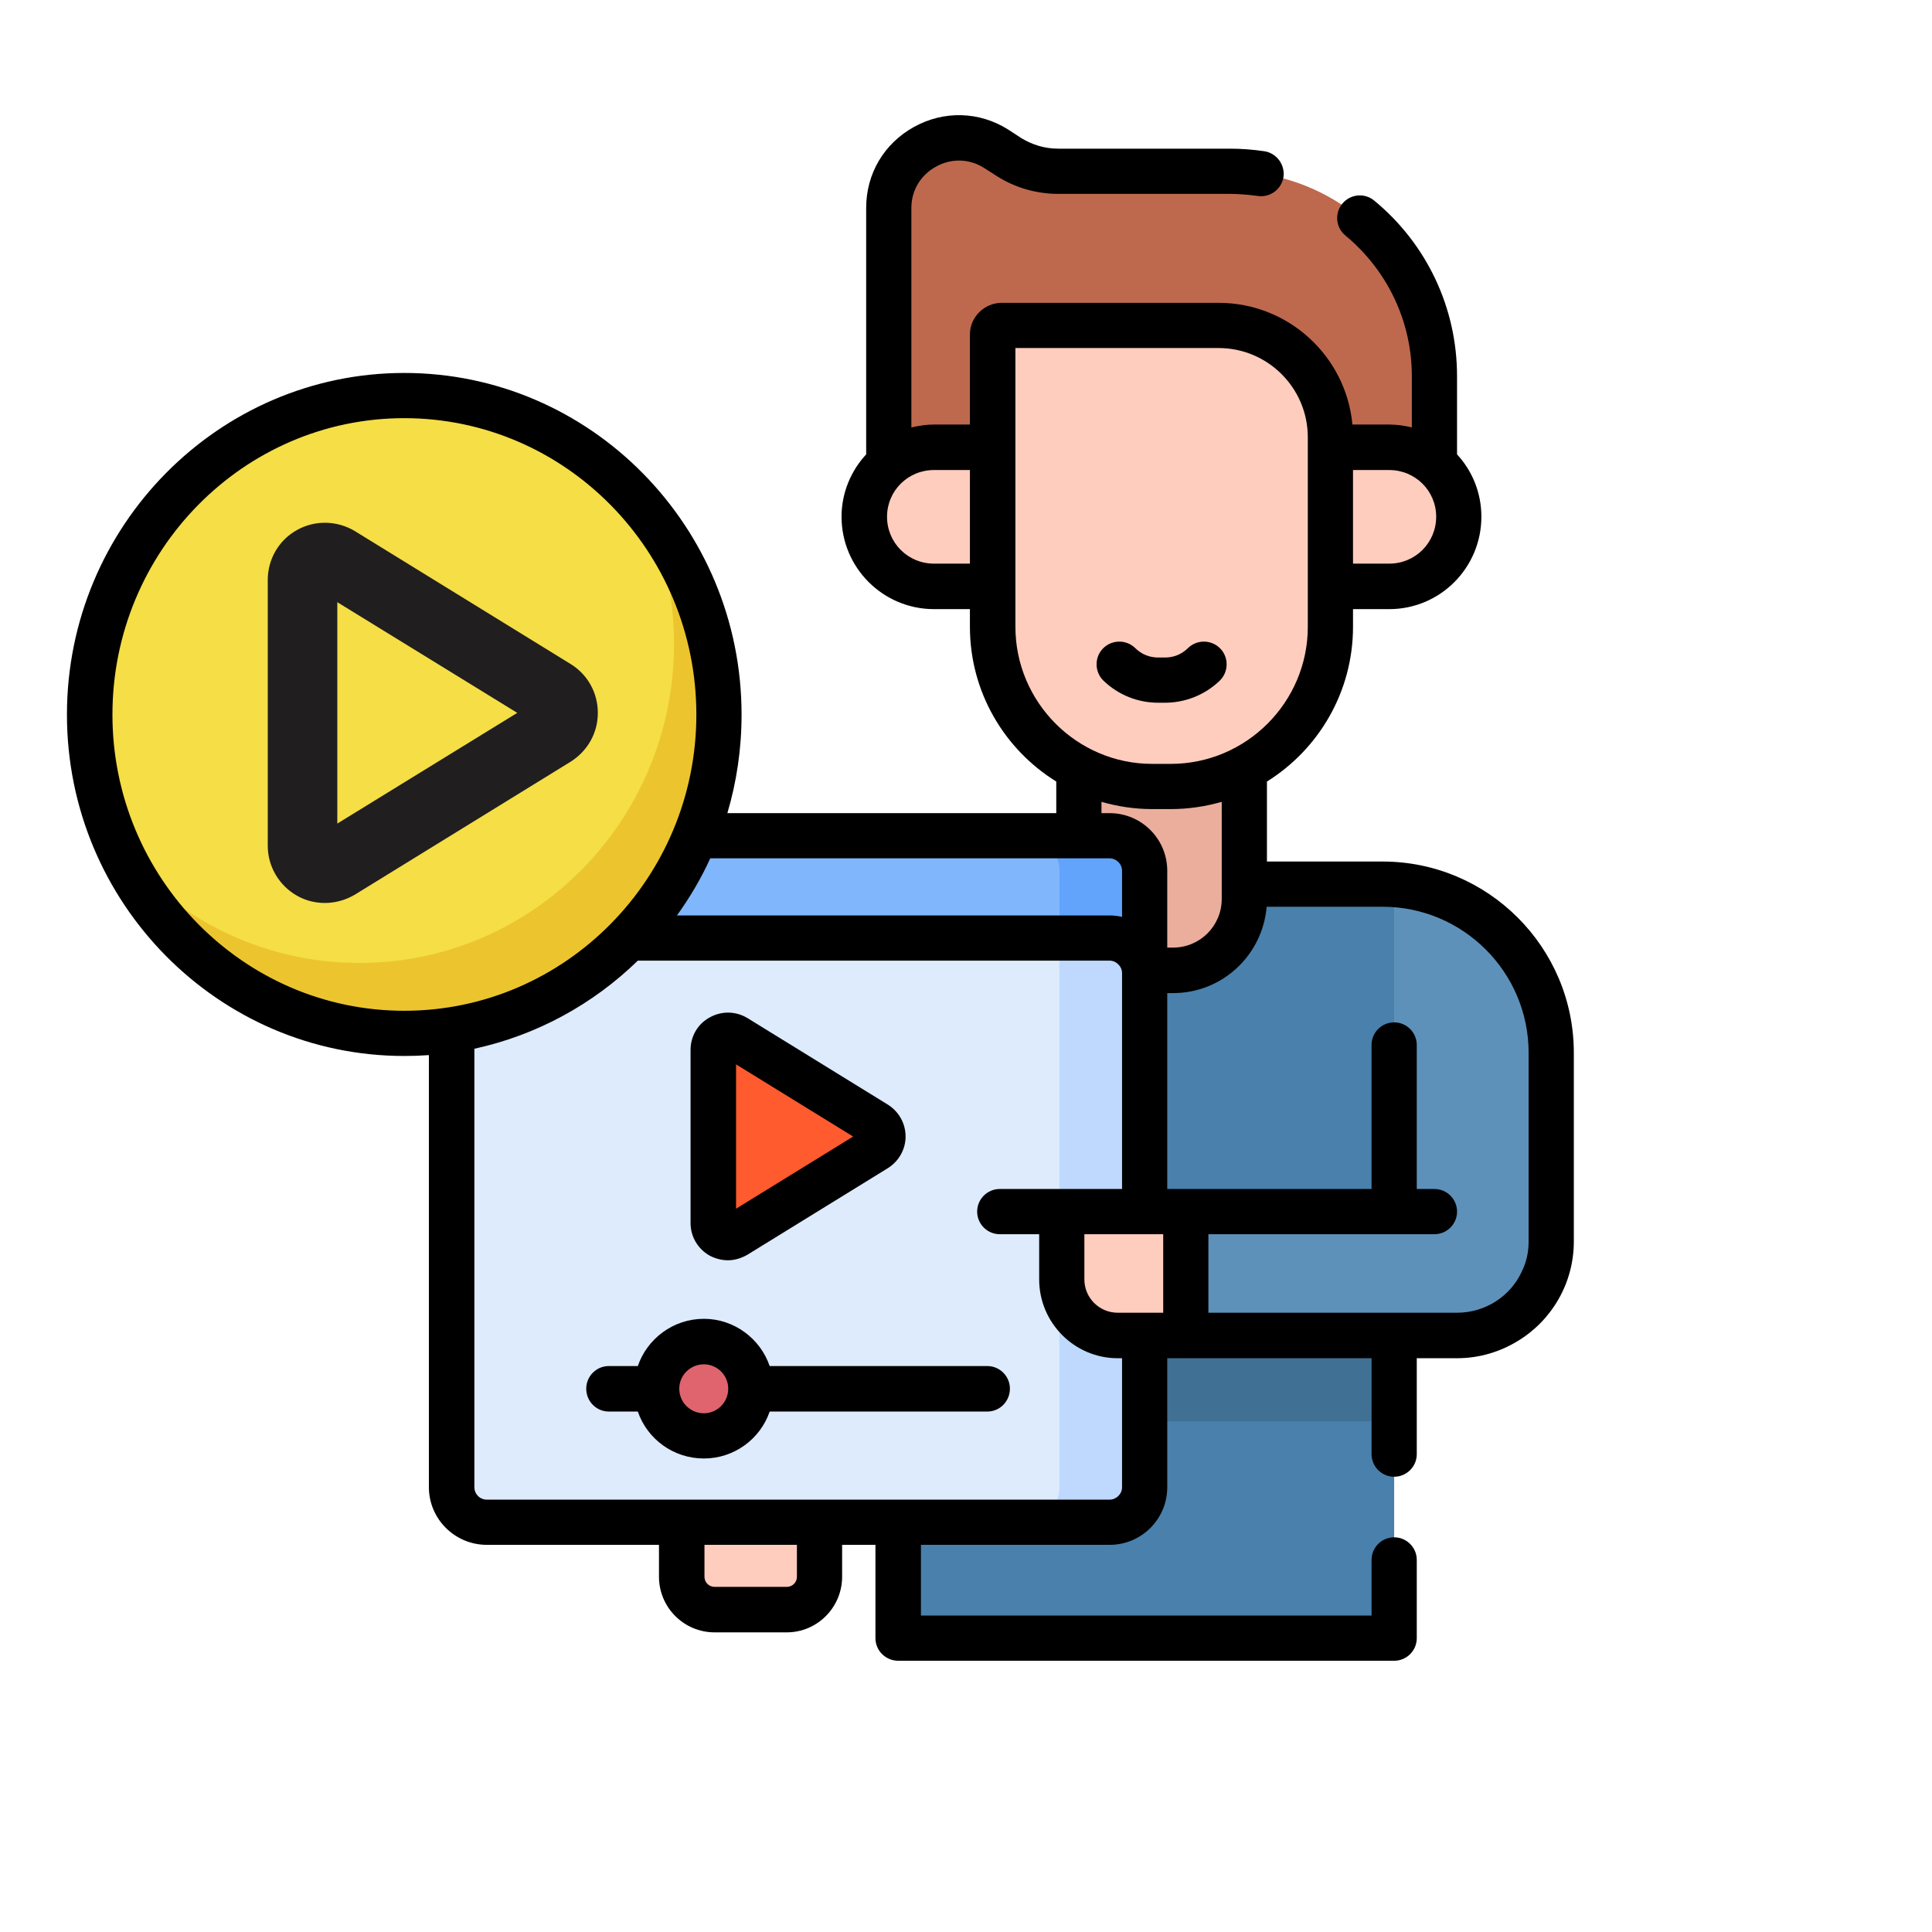 <?xml version="1.0" encoding="UTF-8"?>
<!DOCTYPE svg PUBLIC "-//W3C//DTD SVG 1.1//EN" "http://www.w3.org/Graphics/SVG/1.1/DTD/svg11.dtd">
<!-- Creator: CorelDRAW X8 -->
<svg xmlns="http://www.w3.org/2000/svg" xml:space="preserve" width="6.667in" height="6.667in" version="1.1" style="shape-rendering:geometricPrecision; text-rendering:geometricPrecision; image-rendering:optimizeQuality; fill-rule:evenodd; clip-rule:evenodd"
viewBox="0 0 6667 6667"
 xmlns:xlink="http://www.w3.org/1999/xlink">
 <defs>
  <style type="text/css">
   <![CDATA[
    .fil11 {fill:#201E1E}
    .fil15 {fill:black}
    .fil1 {fill:#407194}
    .fil0 {fill:#4980AC}
    .fil2 {fill:#5D91B9}
    .fil7 {fill:#62A4FB}
    .fil6 {fill:#80B6FC}
    .fil3 {fill:#BE694E}
    .fil9 {fill:#BED9FD}
    .fil8 {fill:#DDEBFD}
    .fil12 {fill:#DF646E}
    .fil4 {fill:#EBAE9D}
    .fil14 {fill:#ECC52E}
    .fil13 {fill:#F5DE46}
    .fil10 {fill:#FF5B2E}
    .fil5 {fill:#FFCDBE}
   ]]>
  </style>
 </defs>
 <g id="Layer_x0020_1">
  <path class="fil0" d="M4771 3051l-1370 0c-166,0 -301,135 -301,302l0 2300 1711 0 0 -1045 218 0c179,0 324,-145 324,-324l0 -651c0,-321 -261,-582 -582,-582z"/>
  <polygon class="fil1" points="3610,4608 4811,4608 4811,4905 3610,4905 "/>
  <path class="fil2" d="M4811 3053l0 1128 -719 0 0 427 937 0c22,0 44,-2 65,-6 70,-14 136,-53 185,-112 16,-20 31,-42 42,-65 20,-43 32,-91 32,-141l0 -651c0,-308 -239,-560 -542,-580l0 0z"/>
  <path class="fil3" d="M3067 717l0 1066 1883 0 0 -485c0,-391 -317,-707 -707,-707l-592 0c-59,0 -118,-17 -168,-49l-46 -29c-161,-101 -370,14 -370,204l0 0z"/>
  <path class="fil4" d="M3723 2222l0 880c0,136 110,246 246,246l79 0c136,0 246,-110 246,-246l0 -880 -571 0z"/>
  <path class="fil5" d="M2983 1783c0,133 107,240 240,240l1571 0c133,0 240,-107 240,-240 0,-132 -107,-240 -240,-240l-1571 0c-133,0 -240,108 -240,240l0 0z"/>
  <path class="fil5" d="M3426 1154l0 1009c0,304 246,551 550,551l65 0c304,0 550,-247 550,-551l0 -655c0,-213 -172,-385 -385,-385l-749 0c-17,0 -31,14 -31,31z"/>
  <path class="fil6" d="M3829 4899l-2149 0c-67,0 -121,-54 -121,-121l0 -1773c0,-67 54,-121 121,-121l2149 0c67,0 121,54 121,121l0 1773c0,67 -54,121 -121,121l0 0z"/>
  <path class="fil7" d="M3829 2884l-294 0c67,0 121,54 121,121l0 1773c0,67 -54,121 -121,121l294 0c67,0 121,-54 121,-121l0 -1773c0,-67 -54,-121 -121,-121l0 0z"/>
  <path class="fil8" d="M3829 5253l-2149 0c-67,0 -121,-54 -121,-121l0 -1774c0,-67 54,-121 121,-121l2149 0c67,0 121,54 121,121l0 1774c0,67 -54,121 -121,121l0 0z"/>
  <path class="fil9" d="M3950 3358l0 1774c0,67 -54,121 -121,121l-294 0c67,0 121,-54 121,-121l0 -1895 173 0c67,0 121,54 121,121l0 0z"/>
  <path class="fil10" d="M2461 3623l0 598c0,39 43,63 77,42l485 -299c32,-19 32,-66 0,-85l-485 -299c-34,-21 -77,3 -77,43z"/>
  <path class="fil11" d="M1041 2060l0 918c0,60 66,97 117,65l745 -459c49,-30 49,-101 0,-131l-745 -459c-51,-32 -117,5 -117,66z"/>
  <circle class="fil12" transform="matrix(0.924 -0.383 0.383 0.924 2430.39 4792.21)" r="163"/>
  <path class="fil5" d="M4092 4608l-235 0c-106,0 -193,-86 -193,-193l0 -234 428 0 0 427z"/>
  <path class="fil5" d="M2715 5555l-249 0c-63,0 -113,-51 -113,-114l0 -188 475 0 0 188c0,63 -51,114 -113,114l0 0z"/>
  <ellipse class="fil13" cx="1395" cy="2465" rx="1086" ry="1101"/>
  <path class="fil14" d="M2222 1752c67,143 104,302 104,470 0,608 -486,1101 -1086,1101 -331,0 -628,-151 -827,-388 174,373 548,631 982,631 600,0 1086,-493 1086,-1101 0,-272 -97,-521 -259,-713l0 0z"/>
  <path class="fil15" d="M4020 2425c70,0 138,-27 189,-76 31,-30 32,-80 2,-111 -30,-31 -80,-32 -111,-2 -22,22 -50,33 -80,33l-23 0c-30,0 -58,-11 -80,-33 -31,-30 -81,-29 -111,2 -30,31 -29,81 2,111 51,49 118,76 189,76l23 0z"/>
  <path class="fil15" d="M2449 4333c19,10 41,16 63,16 23,0 46,-7 67,-19l485 -299c38,-24 61,-65 61,-109 0,-45 -23,-86 -61,-110l-485 -299c-40,-24 -89,-25 -130,-2 -41,22 -66,65 -66,112l0 598c0,46 25,89 66,112l0 0zm91 -660l404 249 -404 249 0 -498z"/>
  <path class="fil11" d="M1025 3091c30,17 63,25 96,25 36,0 72,-10 104,-29l745 -459c58,-37 93,-99 93,-168 0,-69 -35,-132 -93,-168l-745 -459c-61,-37 -138,-39 -200,-4 -62,34 -101,100 -101,172l0 918c0,71 39,137 101,172l0 0zm139 -1013l621 382 -621 382 0 -764z"/>
  <path class="fil15" d="M3407 4714l-751 0c-32,-94 -122,-163 -227,-163 -106,0 -196,69 -228,163l-100 0c-43,0 -78,35 -78,78 0,44 35,79 78,79l100 0c32,94 122,162 228,162 105,0 195,-68 227,-162l751 0c43,0 78,-35 78,-79 0,-43 -35,-78 -78,-78zm-978 163c-47,0 -85,-38 -85,-85 0,-46 38,-84 85,-84 46,0 84,38 84,84 0,47 -38,85 -84,85z"/>
  <path class="fil15" d="M5431 4181l0 -548c0,-364 -296,-660 -660,-660l-399 0 0 -276c178,-111 297,-309 297,-534l0 -61 125 0c176,0 318,-143 318,-319 0,-83 -32,-159 -84,-215l0 -270c0,-235 -104,-456 -286,-606 -33,-27 -82,-23 -110,11 -27,33 -23,82 11,110 145,120 229,297 229,485l0 177c-25,-6 -51,-10 -78,-10l-127 0c-22,-235 -220,-420 -462,-420l-748 0c-60,0 -110,49 -110,109l0 311 -124 0c-27,0 -53,4 -78,10l0 -758c0,-60 32,-113 85,-142 52,-29 114,-28 165,4l47 30c62,39 135,60 209,60l592 0c32,0 65,3 96,7 43,7 83,-22 90,-65 6,-42 -23,-82 -65,-89 -40,-6 -81,-9 -121,-9l-592 0c-45,0 -88,-13 -126,-36l-46 -30c-100,-63 -222,-66 -325,-9 -103,57 -165,161 -165,279l0 851c-52,56 -85,132 -85,215 0,176 143,319 319,319l124 0 0 61c0,225 119,423 298,534l0 109 -1135 0c32,-108 49,-222 49,-340 0,-650 -522,-1179 -1164,-1179 -641,0 -1164,529 -1164,1179 0,650 523,1178 1164,1178 29,0 57,-1 85,-3l0 1491c0,110 90,199 200,199l594 0 0 110c0,106 86,192 192,192l249 0c105,0 191,-86 191,-192l0 -110 115 0 0 322c0,43 35,78 79,78l1711 0c43,0 78,-35 78,-78l0 -270c0,-43 -35,-78 -78,-78 -43,0 -78,35 -78,78l0 192 -1555 0 0 -244 651 0c110,0 199,-89 199,-199l0 -445 705 0 0 331c0,43 35,78 78,78 43,0 78,-35 78,-78l0 -331 139 0c77,0 148,-22 209,-59 116,-70 194,-198 194,-344l0 -103 0 0zm-475 -2398c0,90 -72,162 -162,162l-125 0 0 -323 125 0c90,0 162,72 162,161zm-1733 162c-90,0 -162,-72 -162,-162 0,-89 72,-161 162,-161l124 0 0 323 -124 0zm281 218l0 -138c0,-1 0,-1 0,-1 0,-1 0,-1 0,-1l0 -479c0,0 0,0 0,-1 0,0 0,0 0,-1l0 -341 701 0c170,0 308,138 308,308l0 654c0,260 -212,473 -473,473l-64 0c-260,0 -472,-213 -472,-473zm297 604c56,16 114,25 175,25l64 0c61,0 120,-9 176,-25l0 335c0,93 -75,168 -168,168l-20 0 0 -265c0,-110 -89,-199 -199,-199l-28 0 0 -39zm149 1763c0,0 0,0 0,0 0,0 -1,0 -1,0l-92 0c-63,0 -115,-51 -115,-115l0 -156 272 0 0 271 -64 0 0 0zm-121 -1568c23,0 43,19 43,43l0 159c-14,-3 -28,-5 -43,-5l-1493 0c44,-61 83,-127 115,-197l1378 0 0 0zm-3441 -496c0,-564 452,-1023 1007,-1023 556,0 1008,459 1008,1023 0,563 -452,1022 -1008,1022 -555,0 -1007,-459 -1007,-1022zm2362 2975c0,20 -16,35 -35,35l-249 0c-19,0 -35,-15 -35,-35l0 -110 319 0 0 110zm1122 -309c0,24 -20,43 -43,43l-2149 0c-24,0 -43,-19 -43,-43l0 -1513c216,-47 410,-154 564,-304l1628 0c23,0 43,20 43,43l0 745 -422 0c-43,0 -78,35 -78,78 0,43 35,78 78,78l136 0 0 156c0,150 122,272 271,272l15 0 0 445zm1378 -741c-39,82 -124,139 -222,139 -46,0 -812,0 -858,0l0 -271 780 0c43,0 78,-35 78,-78 0,-43 -35,-78 -78,-78l-61 0 0 -497c0,-43 -35,-78 -78,-78 -43,0 -78,35 -78,78l0 497 -705 0 0 -676 20 0c170,0 309,-131 323,-298l400 0c278,0 504,226 504,504l0 651c0,21 -2,62 -25,107z"/>
 </g>
</svg>
